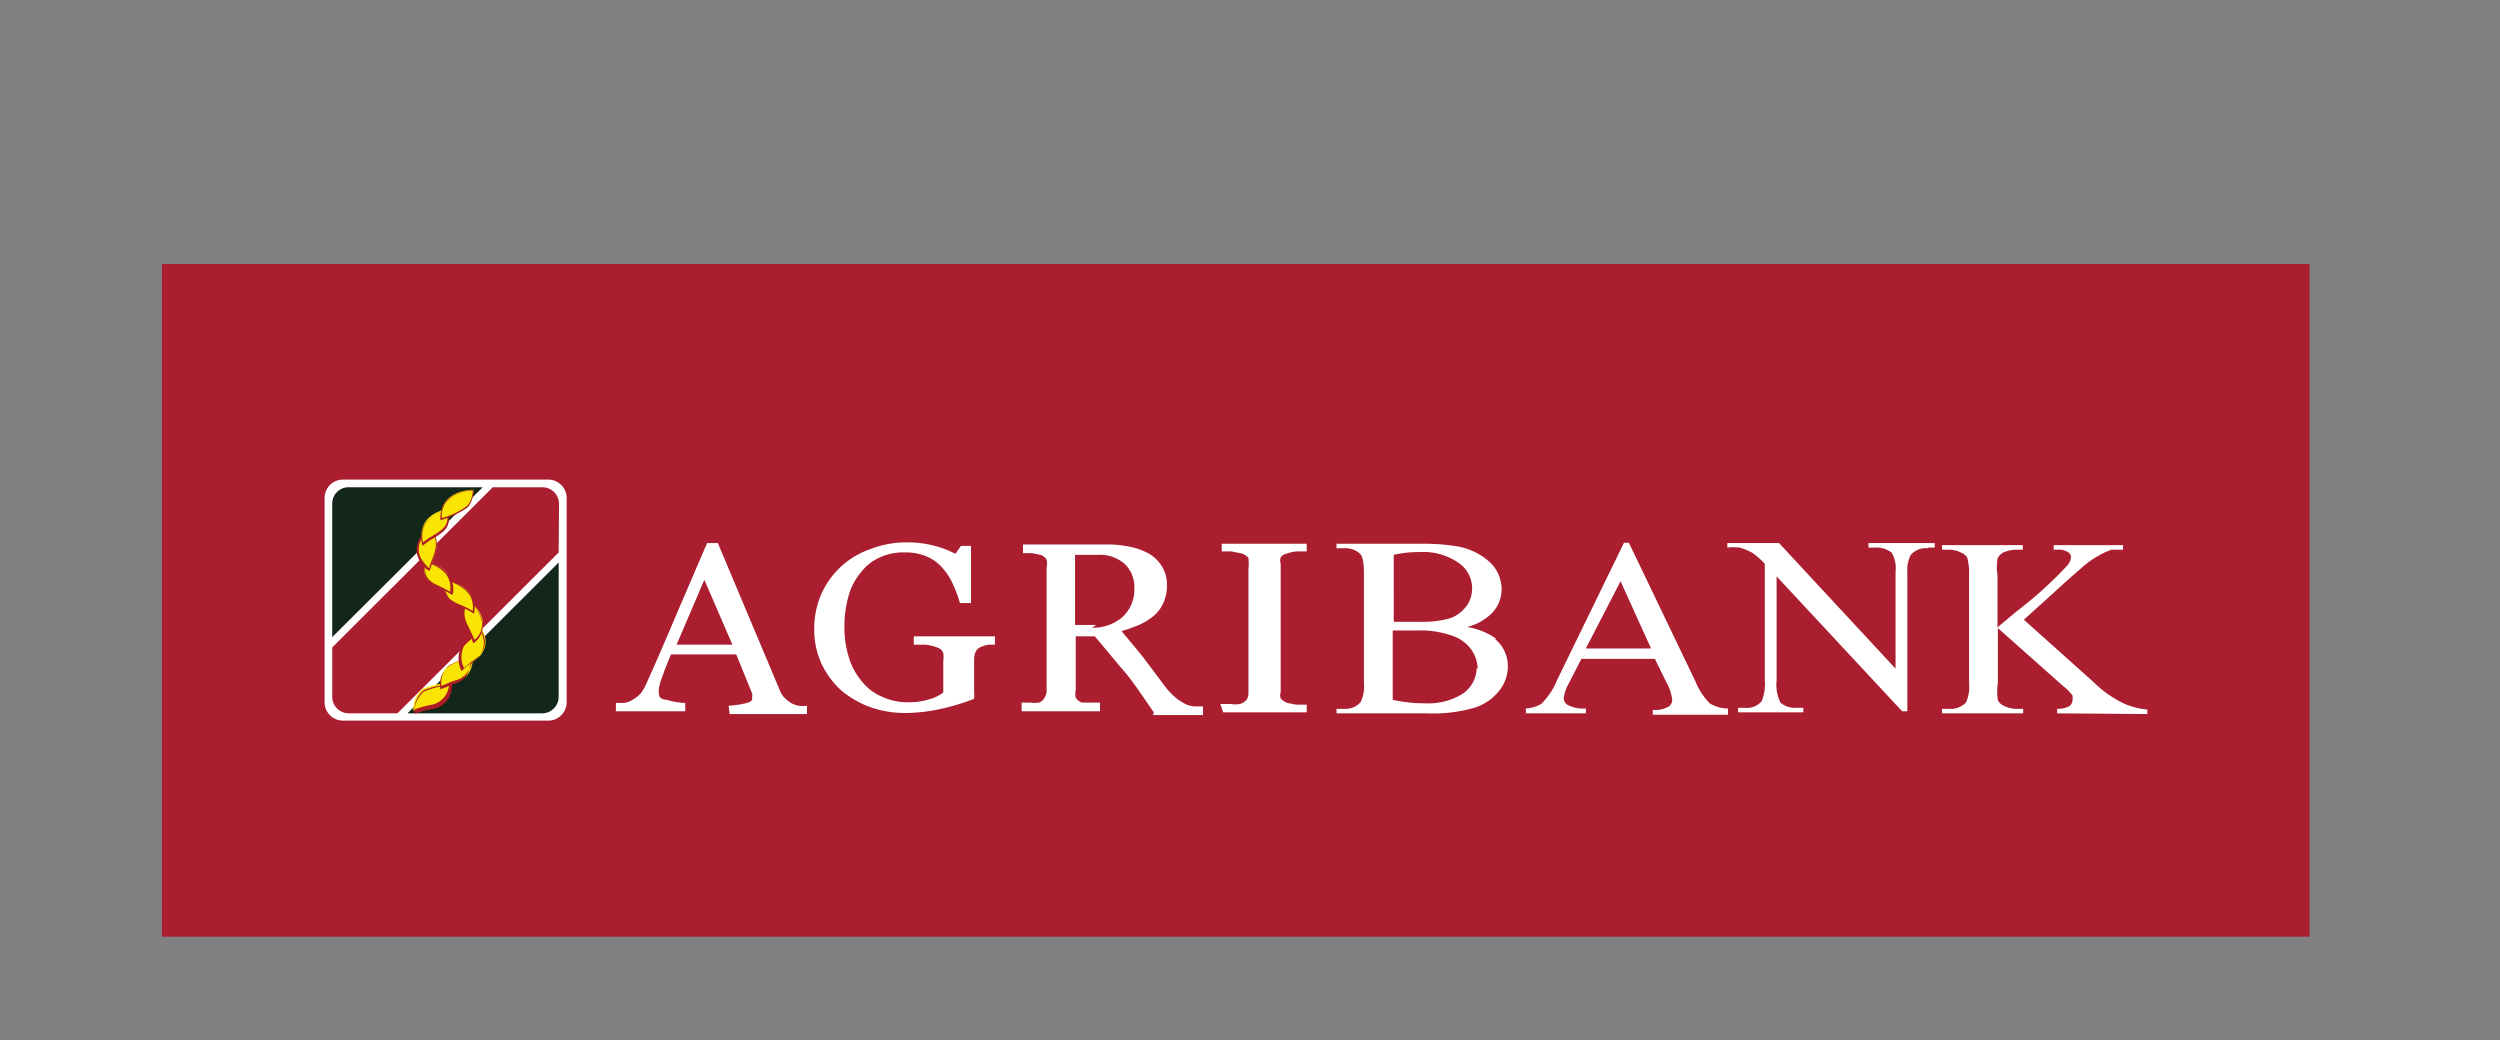 <svg xmlns="http://www.w3.org/2000/svg" viewBox="0 0 72.09 29.99"><rect x="0" y="0" width="72.09" height="29.99" fill="#808080" stroke="none"/><defs><style>.cls-1{fill:#aa1e30;}.cls-2{fill:#fff;}.cls-3{fill:#122619;}.cls-4{fill:#fae404;}.cls-5{fill:#ab1f24;}</style></defs><g id="_8_Page_Brochure" data-name="8 Page Brochure"><rect class="cls-1" x="4.67" y="7.61" width="61.93" height="19.4"/><path class="cls-2" d="M21.12,18.59H19.51l.8-1.87Zm-.08,2h2.23v-.24a.74.74,0,0,1-.23,0,.62.62,0,0,1-.23-.08,1.16,1.16,0,0,1-.2-.16.75.75,0,0,1-.13-.22L20.7,15.66h-.31l-.86,2c-.32.76-.62,1.45-.89,2.05a1.39,1.39,0,0,1-.16.28,1,1,0,0,1-.24.19.67.67,0,0,1-.24.09l-.24,0v.24h2v-.24a2,2,0,0,1-.53-.09Q19,20.17,19,20a1,1,0,0,1,0-.15,2.07,2.07,0,0,1,.06-.24q.06-.15.12-.33c.05-.11.1-.25.17-.41h1.88L21.69,20a.26.26,0,0,1,0,.08v.07c0,.06-.06.1-.19.13a2.73,2.73,0,0,1-.49.07Zm7.41-2,.24,0v-.24H26.35v.24l.33,0a1.21,1.21,0,0,1,.34.08.26.26,0,0,1,.18.16.86.86,0,0,1,0,.24v.56c0,.11,0,.23,0,.34a1.17,1.17,0,0,1-.39.19,1.89,1.89,0,0,1-.6.09,1.74,1.74,0,0,1-.8-.17,1.47,1.47,0,0,1-.58-.46,1.89,1.89,0,0,1-.36-.69,2.8,2.8,0,0,1-.12-.84,3.23,3.23,0,0,1,.12-.91,1.77,1.77,0,0,1,.36-.68,1.36,1.36,0,0,1,.55-.43,1.62,1.62,0,0,1,.72-.14,1.54,1.54,0,0,1,.63.12,1.25,1.25,0,0,1,.45.33,1.79,1.79,0,0,1,.3.47,3.5,3.5,0,0,1,.2.54H28l0-1.65h-.29l-.16.23a2.78,2.78,0,0,0-.6-.23,3,3,0,0,0-.78-.1,2.85,2.85,0,0,0-1.06.19,2.4,2.4,0,0,0-1.43,1.31,2.47,2.47,0,0,0-.2,1,2.33,2.33,0,0,0,.21,1,2.45,2.45,0,0,0,.57.77,2.82,2.82,0,0,0,.83.48,3,3,0,0,0,1,.17,4.82,4.82,0,0,0,1-.11,6.22,6.22,0,0,0,1-.3,2,2,0,0,0,0-.23c0-.09,0-.27,0-.54V19a.54.54,0,0,1,.05-.22.31.31,0,0,1,.16-.13,1.26,1.26,0,0,1,.25-.07m3.06-.56H31V16h.64a1.09,1.09,0,0,1,.79.26.92.92,0,0,1,.28.7,1.07,1.07,0,0,1-.35.84,1.28,1.28,0,0,1-.87.3m1.76,2.52h1.44v-.25l-.25,0a.77.77,0,0,1-.24-.06,1.83,1.83,0,0,1-.26-.16,2.24,2.24,0,0,1-.31-.31L33,19c-.17-.22-.39-.48-.66-.8a5.41,5.41,0,0,0,.53-.19,2.06,2.06,0,0,0,.41-.26,1.07,1.07,0,0,0,.27-.37,1.19,1.19,0,0,0,.1-.51,1,1,0,0,0-.14-.53,1.09,1.09,0,0,0-.37-.37,1.94,1.94,0,0,0-.54-.2,3.22,3.22,0,0,0-.64-.07H29.5v.25l.26,0L30,16a.3.3,0,0,1,.18.14.48.48,0,0,1,0,.22V19.9a.36.36,0,0,1-.06.22.28.28,0,0,1-.16.14.81.81,0,0,1-.24,0l-.26,0v.25h2.26v-.25l-.28,0-.24,0a.34.34,0,0,1-.18-.14.48.48,0,0,1,0-.22V18.35h.55c.3.35.58.7.84,1s.54.73.86,1.19m2,0h2.41v-.22l-.3,0-.26-.05a.48.48,0,0,1-.19-.13.27.27,0,0,1,0-.18v-3.7a.32.32,0,0,1,0-.19.29.29,0,0,1,.19-.11,1.06,1.06,0,0,1,.28-.06l.28,0v-.22H35.23v.22l.28,0,.29.06a.41.41,0,0,1,.2.13,1.66,1.66,0,0,1,0,.33V20a.36.36,0,0,1-.06.19.5.5,0,0,1-.18.11.85.85,0,0,1-.28,0l-.29,0Zm7.31-1.28a.91.91,0,0,1-.38.73,1.87,1.87,0,0,1-1.12.29,4.18,4.18,0,0,1-.92-.1v-2l.28,0h.43a2.75,2.75,0,0,1,1,.15,1.11,1.11,0,0,1,.57.42,1,1,0,0,1,.17.55m-.32-1.83a1,1,0,0,1-.45.35,2.84,2.84,0,0,1-.89.11h-.42l-.34,0V16a3.11,3.11,0,0,1,.72-.08,1.81,1.81,0,0,1,1.15.31.89.89,0,0,1,.39.73.91.91,0,0,1-.16.52m.87.95a2,2,0,0,0-.86-.35,1.52,1.52,0,0,0,.75-.43,1,1,0,0,0,.25-.66,1.07,1.07,0,0,0-.32-.76,1.86,1.86,0,0,0-.93-.47,5.94,5.94,0,0,0-1.06-.08H38.54v.13h.21a.62.62,0,0,1,.47.16c.08.08.11.27.11.58V19.7a1.06,1.06,0,0,1-.09.54.58.58,0,0,1-.49.2h-.21v.13h2.6a4.28,4.28,0,0,0,1.37-.16,1.45,1.45,0,0,0,.71-.48,1.11,1.11,0,0,0,.26-.71,1,1,0,0,0-.39-.81m4.52.29H45.73l1-1.94Zm2.22,1.73a1,1,0,0,1-.53-.15,1.93,1.93,0,0,1-.41-.63l-1.92-4h-.14L44.9,19.61a2,2,0,0,1-.46.69,1,1,0,0,1-.44.13v.14h1.73v-.14a1,1,0,0,1-.52-.1.24.24,0,0,1-.12-.19,1.17,1.17,0,0,1,.14-.42L45.6,19h2.12l.34.69a1.32,1.32,0,0,1,.16.49.24.24,0,0,1-.11.2.8.8,0,0,1-.45.09v.14h2.17Zm5.77-4.64h.19v-.13H53.88v.13h.19a.69.69,0,0,1,.48.15.89.89,0,0,1,.11.55v2.79L51.3,15.66H49.81v.13a1.6,1.6,0,0,1,.36,0,1.86,1.86,0,0,1,.36.15,2.09,2.09,0,0,1,.36.32v3.36a1.32,1.32,0,0,1-.09.6.56.56,0,0,1-.49.19h-.19v.13H52v-.13h-.19a.65.65,0,0,1-.47-.15,1.19,1.19,0,0,1-.11-.64v-3l3.62,3.89H55V16.49A.93.93,0,0,1,55.1,16a.58.58,0,0,1,.5-.19m6.32,4.78v-.13a2.09,2.09,0,0,1-.71-.19,3.28,3.28,0,0,1-.85-.61l-2-1.79.83-.75c.49-.45.77-.69.83-.74a2.56,2.56,0,0,1,.52-.37,2.05,2.05,0,0,1,.35-.16l.33,0v-.13h-2v.13h.13a.47.47,0,0,1,.28.07.17.17,0,0,1,.09.14.42.42,0,0,1-.11.25,11.5,11.5,0,0,1-1.46,1.32l-.55.46v-1.5a1.54,1.54,0,0,1,0-.48.37.37,0,0,1,.17-.18,1,1,0,0,1,.37-.08h.19v-.13H56v.13h.19a.78.78,0,0,1,.37.09.32.32,0,0,1,.17.15,1.7,1.7,0,0,1,.05.5V19.7a1.1,1.1,0,0,1-.09.56.62.62,0,0,1-.5.18H56v.13h2.34v-.13h-.19a.81.81,0,0,1-.37-.09.33.33,0,0,1-.17-.16,1.62,1.62,0,0,1,0-.49V18.11l1.89,1.68a1.47,1.47,0,0,1,.26.26.42.42,0,0,1,0,.16.22.22,0,0,1-.1.16.75.75,0,0,1-.34.07v.13Z"/><path class="cls-2" d="M15.81,20.78H9.89a.53.53,0,0,1-.53-.53V14.36a.53.53,0,0,1,.53-.53h5.92a.53.53,0,0,1,.53.53v5.89a.53.53,0,0,1-.53.53"/><path class="cls-1" d="M16.12,14.52a.48.48,0,0,0-.48-.47H14.21L9.58,18.67v1.42a.48.48,0,0,0,.48.48h1.4l4.65-4.64Z"/><path class="cls-3" d="M16.11,16.22l-4.36,4.35h3.89a.48.48,0,0,0,.47-.48ZM9.58,18.37l4.34-4.32H10.06a.47.47,0,0,0-.48.47Z"/><path class="cls-4" d="M11.92,20.5a2.82,2.82,0,0,1,.48-.14.65.65,0,0,0,.56-.65c0-.14-.21,0-.21,0a2.16,2.16,0,0,0-.56.16.74.74,0,0,0-.27.6"/><path class="cls-5" d="M12.92,19.68a.37.37,0,0,0-.15.08h0a1.86,1.86,0,0,0-.56.15.74.74,0,0,0-.26.55,2.58,2.58,0,0,1,.45-.13.63.63,0,0,0,.55-.63s0,0,0,0m-1,.86v0a.77.77,0,0,1,.28-.62,2.36,2.36,0,0,1,.56-.16.44.44,0,0,1,.18-.09s.06,0,.06.08a.66.66,0,0,1-.58.68,2.37,2.37,0,0,0-.47.13Z"/><path class="cls-4" d="M13.63,18.84s.09.59-.37.78a4.05,4.05,0,0,0-.55.22.64.64,0,0,1,.24-.65,2.19,2.19,0,0,1,.49-.21.36.36,0,0,0,.19-.14"/><path class="cls-5" d="M13.61,18.9a.44.44,0,0,1-.16.1l-.06,0a2.4,2.4,0,0,0-.42.18.64.64,0,0,0-.24.6l.28-.12.24-.08a.68.68,0,0,0,.36-.7m-.91,1v0a.67.67,0,0,1,.25-.67,1.78,1.78,0,0,1,.44-.2l0,0a.33.33,0,0,0,.18-.12h0s.09.61-.38.8l-.24.09-.3.12Z"/><path class="cls-4" d="M13.87,18.12a.61.61,0,0,1,0,.76c-.07.1-.42.32-.51.43a.76.76,0,0,1,0-.69,1.73,1.73,0,0,1,.35-.31.77.77,0,0,0,.16-.19"/><path class="cls-5" d="M13.87,18.16a.73.73,0,0,1-.15.17,2.43,2.43,0,0,0-.34.3.71.71,0,0,0,0,.63l.23-.19a1.64,1.64,0,0,0,.25-.2.58.58,0,0,0,0-.71m-.55,1.19v0a.76.76,0,0,1,0-.71,2.05,2.05,0,0,1,.34-.32.64.64,0,0,0,.16-.18l0,0,0,0a.62.62,0,0,1,0,.79,1.21,1.21,0,0,1-.25.21,1.57,1.57,0,0,0-.25.21Z"/><path class="cls-4" d="M13.52,17.35s-.28.15-.1.61a3.79,3.79,0,0,1,.24.53.6.6,0,0,0,.23-.71.91.91,0,0,0-.37-.43"/><path class="cls-5" d="M13.52,17.37s-.23.19-.07.58a1.2,1.2,0,0,0,.06.12c.07.15.14.3.17.38a.56.56,0,0,0,.18-.66.9.9,0,0,0-.34-.42m.12,1.16v0a2.42,2.42,0,0,0-.18-.4L13.4,18c-.18-.47.1-.64.11-.64h0a1,1,0,0,1,.38.46.63.63,0,0,1-.24.73Z"/><path class="cls-4" d="M12.82,16.73a.62.62,0,0,0,.13.55c.09.11.51.24.69.37,0,0,.22-.72-.82-.92"/><path class="cls-5" d="M12.84,16.75a.6.6,0,0,0,.13.52,1.17,1.17,0,0,0,.33.18,2,2,0,0,1,.33.17.69.69,0,0,0-.08-.45,1.06,1.06,0,0,0-.71-.42m.82.94,0,0a2.25,2.25,0,0,0-.35-.18,1.52,1.52,0,0,1-.35-.19.64.64,0,0,1-.13-.58v0h0a1.06,1.06,0,0,1,.76.44.71.71,0,0,1,.08.51Z"/><path class="cls-4" d="M12.24,16.22s.91.06.78.89a2.13,2.13,0,0,0-.37-.19c-.07,0-.43-.15-.41-.49a1.28,1.28,0,0,0,0-.21"/><path class="cls-5" d="M12.26,16.24a.6.6,0,0,1,0,.19c0,.28.25.4.37.45h0l.35.18a.69.69,0,0,0-.13-.52,1,1,0,0,0-.62-.31m.78.91,0,0a2.13,2.13,0,0,0-.37-.19l0,0c-.11-.05-.41-.18-.39-.5v-.23h0a1.09,1.09,0,0,1,.67.33.74.74,0,0,1,.14.59Z"/><path class="cls-4" d="M12.26,15.43a.58.58,0,0,0-.17.68.93.93,0,0,0,.29.36s.11-.3.17-.51.09-.43-.12-.57a.12.12,0,0,0-.17,0"/><path class="cls-5" d="M12.36,15.4a.11.11,0,0,0-.08,0h0a.57.57,0,0,0-.16.66,1.11,1.11,0,0,0,.26.33c0-.08.11-.31.16-.49,0,0,.11-.4-.11-.54h-.06m0,1.1h0a.85.85,0,0,1-.31-.37.62.62,0,0,1,.17-.71.16.16,0,0,1,.12-.06l.08,0c.25.16.14.58.14.59l-.17.52Z"/><path class="cls-4" d="M12.19,15.68s-.27-.76.67-1a.45.45,0,0,1-.13.6c-.09.09-.48.29-.54.37"/><path class="cls-5" d="M12.85,14.73a.85.85,0,0,0-.59.39.72.72,0,0,0-.06.52,1.64,1.64,0,0,1,.28-.19,1.43,1.43,0,0,0,.23-.16.42.42,0,0,0,.14-.56m-.67,1,0,0a.83.83,0,0,1,.06-.6.92.92,0,0,1,.64-.41h0a.48.48,0,0,1-.14.64,1.63,1.63,0,0,1-.24.16,2,2,0,0,0-.3.21Z"/><path class="cls-4" d="M13.65,14.12s-1,0-.93.85a2.54,2.54,0,0,0,.77-.37.7.7,0,0,0,.16-.48"/><path class="cls-5" d="M13.63,14.15a1,1,0,0,0-.71.27.65.65,0,0,0-.18.52,2.31,2.31,0,0,0,.73-.35.68.68,0,0,0,.16-.44M12.7,15v0a.79.79,0,0,1,.2-.59,1.14,1.14,0,0,1,.75-.28h0v0a.76.76,0,0,1-.16.5,2.62,2.62,0,0,1-.79.37Z"/></g></svg>